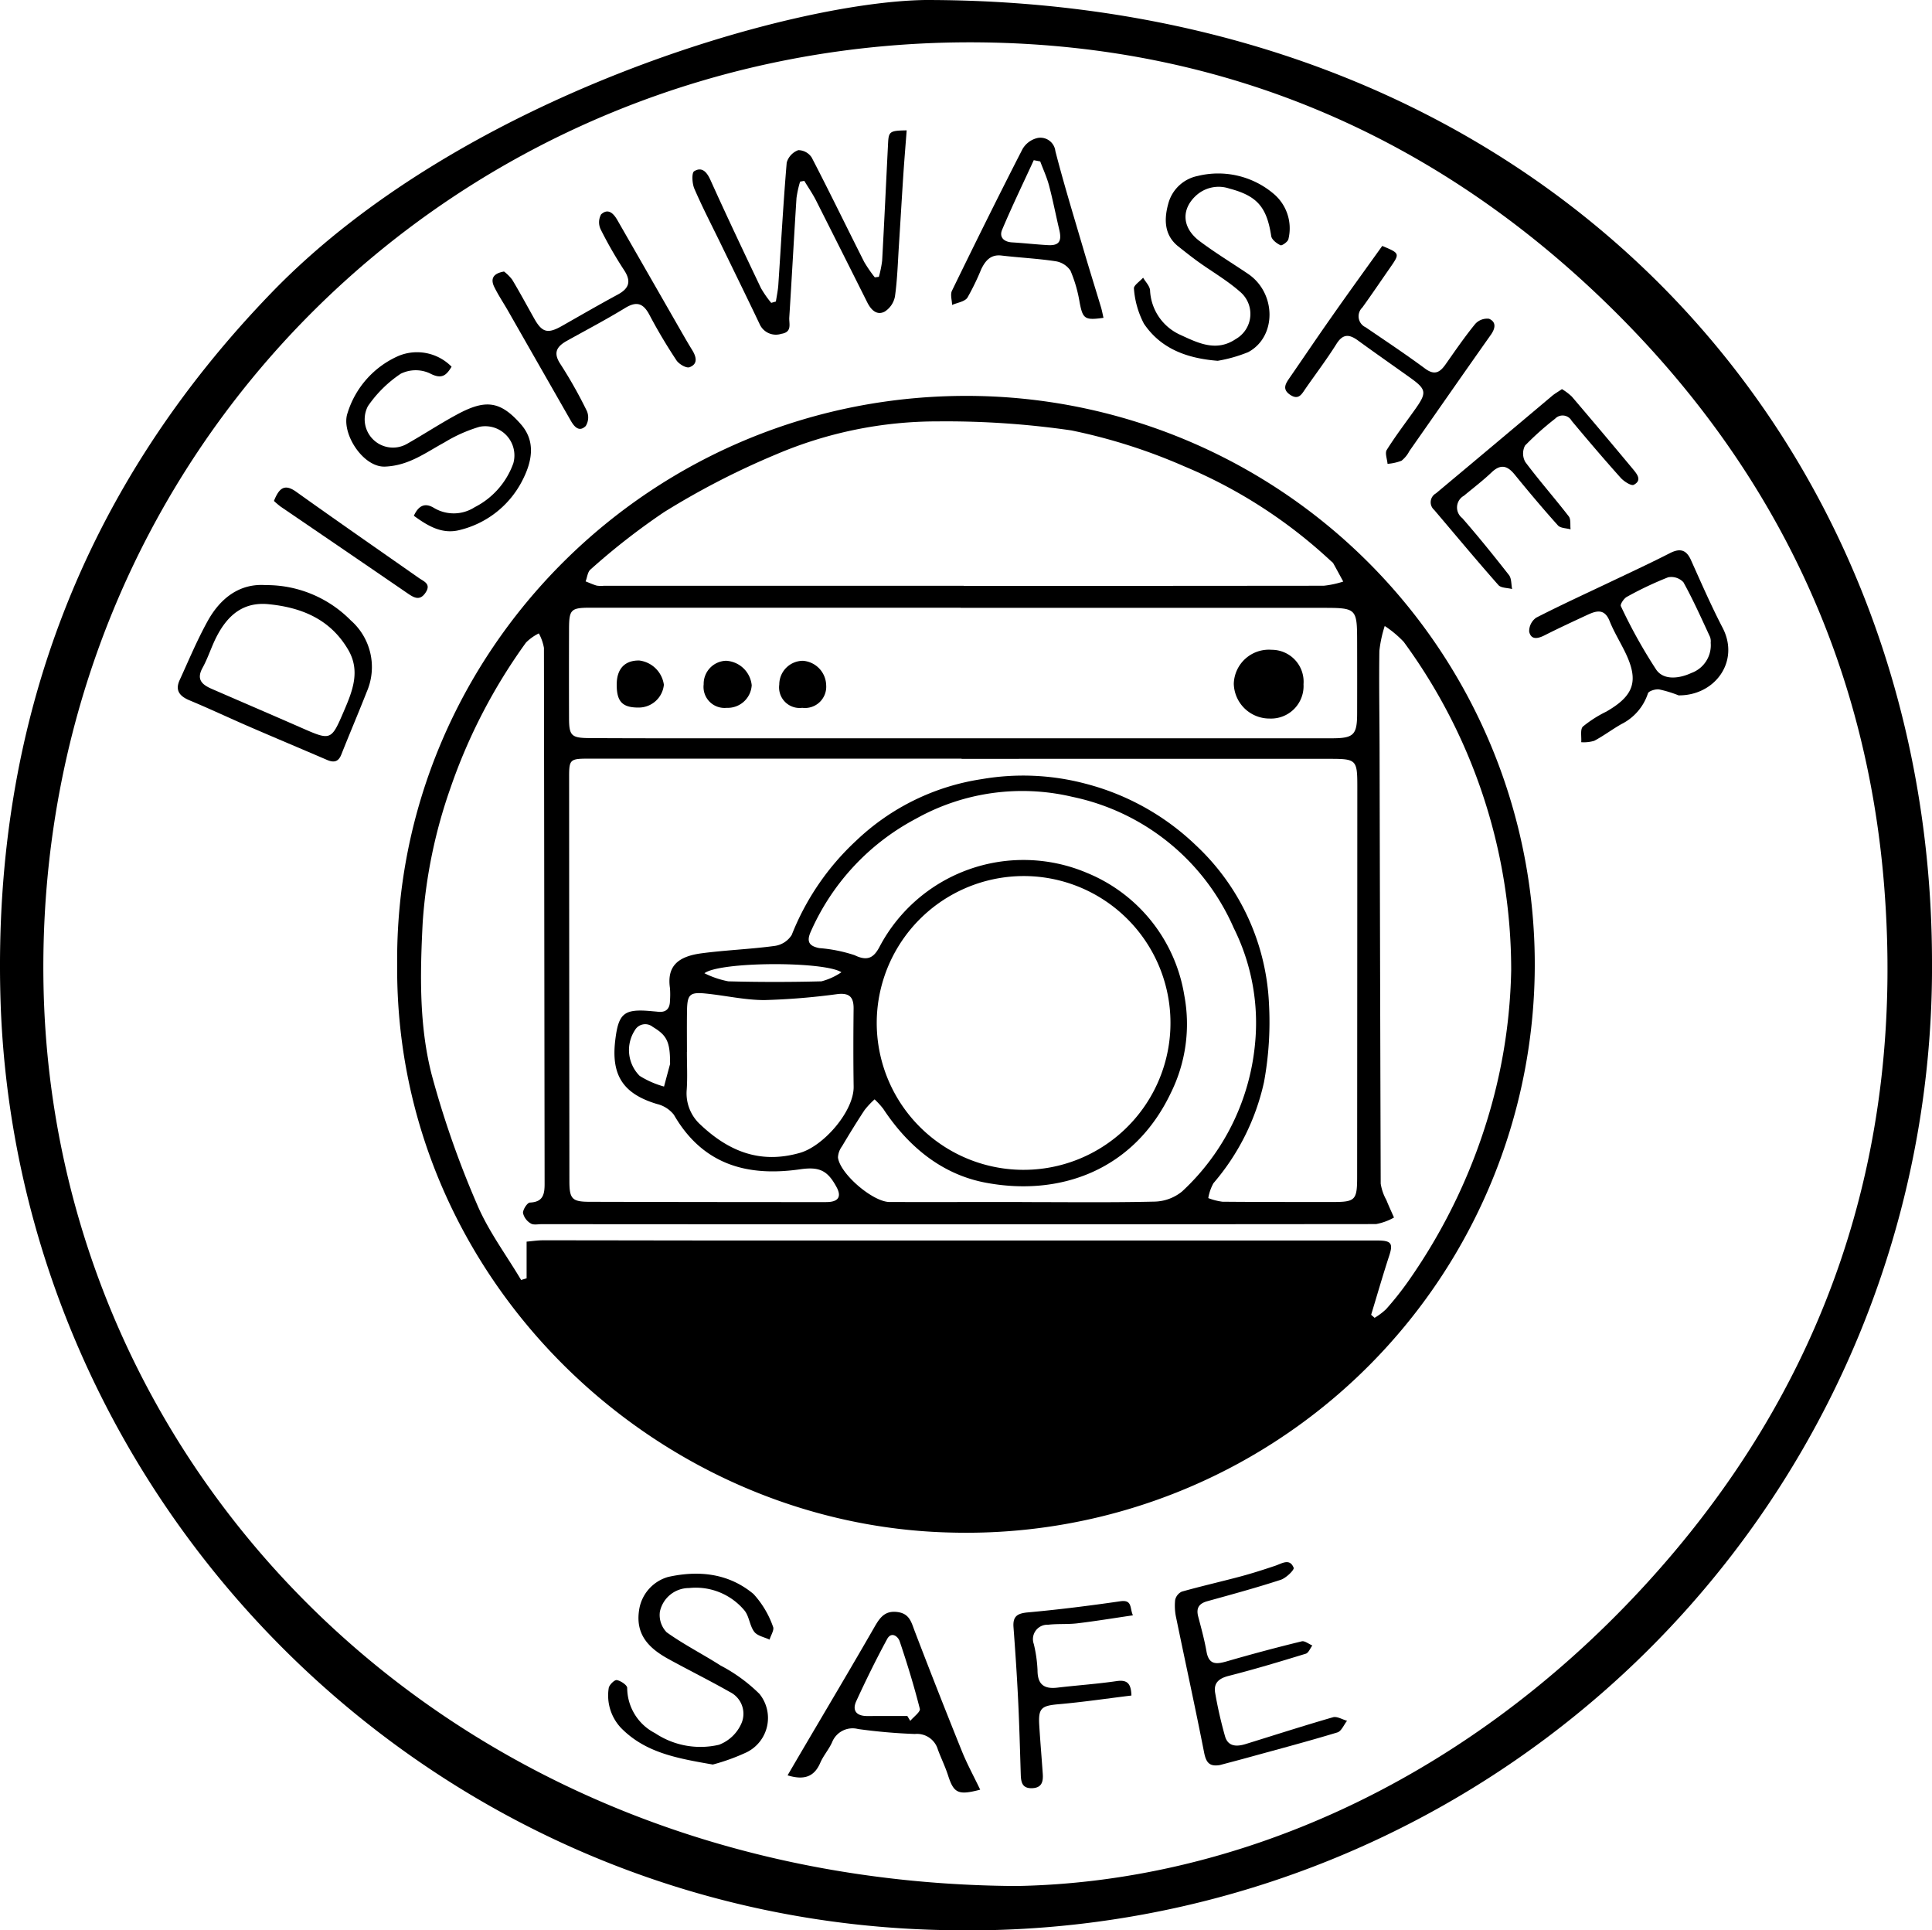 <svg xmlns="http://www.w3.org/2000/svg" width="194.896" height="194.691" viewBox="0 0 194.896 194.691">
  <g id="Group_6" data-name="Group 6" transform="translate(-911.07 -392.881)">
    <path id="Path_67" data-name="Path 67" d="M1004.436,392.881c61.9,0,101.4,43.722,101.53,96.849a97.157,97.157,0,0,1-98.8,97.836C954.1,587,912.38,544.043,911.106,493.155c-.686-27.391,8.374-51.141,27.39-70.789C957.529,402.7,990.624,393.074,1004.436,392.881Zm9.12,190.226c21.663-.368,44.75-10.119,63.174-30.039,18.457-19.956,26.559-43.863,24.409-70.846-1.793-22.505-11.076-41.932-27.135-57.893-17.625-17.517-39.108-26.854-63.826-27.171-52.943-.678-95.688,41.454-94.719,95.043C916.347,541.245,956.393,582.746,1013.556,583.107Z"/>
    <path id="Path_68" data-name="Path 68" d="M982.131,521.122c-.311-31.546,25.726-57.889,58.287-57.413a57.333,57.333,0,1,1-2.238,114.643C1008.165,577.766,981.914,552.681,982.131,521.122Zm56.937-20.81v-.02q-18.86,0-37.721,0c-1.762,0-1.872.111-1.871,1.8q.008,20.406.028,40.813c0,1.788.274,2.079,2.016,2.083q11.823.03,23.646.03c.187,0,.376,0,.562-.015,1.019-.092,1.169-.666.746-1.461-.918-1.722-1.748-2.114-3.7-1.832-5.366.772-9.832-.484-12.729-5.5a3.078,3.078,0,0,0-1.714-1.089c-3.374-1.016-4.621-2.86-4.205-6.39.328-2.79.887-3.235,3.725-2.967.187.018.374.03.56.052.834.1,1.234-.288,1.239-1.113a8.514,8.514,0,0,0,0-1.265c-.328-2.238.831-3.2,3.179-3.513,2.454-.325,4.941-.413,7.394-.746a2.419,2.419,0,0,0,1.709-1.107,25.95,25.95,0,0,1,6.526-9.529,23.4,23.4,0,0,1,12.663-6.189,24.563,24.563,0,0,1,10.449.464,25.138,25.138,0,0,1,11.139,6.217,23.317,23.317,0,0,1,7.365,15.92,33.492,33.492,0,0,1-.5,7.966,23.336,23.336,0,0,1-5.1,10.192,4.729,4.729,0,0,0-.52,1.5,6.038,6.038,0,0,0,1.424.367c3.707.034,7.413.025,11.12.029,2.278,0,2.471-.185,2.472-2.5q.013-19.7.018-39.406c0-2.692-.094-2.791-2.754-2.793Q1057.647,500.306,1039.068,500.312Zm41.315,56.071.348.308a6.69,6.69,0,0,0,1.153-.865,31.6,31.6,0,0,0,2.189-2.748,57.714,57.714,0,0,0,8.471-17.9,54.746,54.746,0,0,0,1.966-13.55,55.987,55.987,0,0,0-10.84-33.116,10.7,10.7,0,0,0-1.917-1.6,12.665,12.665,0,0,0-.54,2.509c-.047,3.373.014,6.747.021,10.121q.047,21.807.113,43.614a4.977,4.977,0,0,0,.573,1.656c.238.595.511,1.176.768,1.763a5.785,5.785,0,0,1-1.809.66q-42.084.04-84.168.008c-.374,0-.833.105-1.1-.069a1.662,1.662,0,0,1-.786-1.052c-.014-.361.435-1.048.7-1.058,1.333-.053,1.481-.846,1.479-1.9q-.033-27.021-.067-54.042a4.811,4.811,0,0,0-.515-1.464,4.892,4.892,0,0,0-1.293.921,56.206,56.206,0,0,0-7.638,14.719,51.163,51.163,0,0,0-2.786,13.519c-.264,5.156-.378,10.367.914,15.373a94.858,94.858,0,0,0,4.561,13.034c1.136,2.7,2.946,5.109,4.454,7.649l.554-.167v-3.7c.558-.048,1.1-.135,1.644-.135,6.38,0,12.761.02,19.141.02q32.513,0,65.026,0c1.424,0,1.612.295,1.211,1.521C1081.561,552.4,1080.988,554.395,1080.383,556.383Zm-41.415-71.3v-.016q-18.65,0-37.3,0c-2.027,0-2.19.17-2.2,2.144q-.014,4.5,0,9.007c.006,1.766.24,1.989,2.073,2q3.794.02,7.588.02,27.516,0,55.034,0,6.123,0,12.245,0c2.22,0,2.557-.338,2.562-2.5q.008-3.588,0-7.177c-.006-3.453-.031-3.479-3.553-3.479Q1057.195,485.079,1038.968,485.081Zm.313-2.227v.014q18.16,0,36.32-.019a9.553,9.553,0,0,0,1.968-.421c-.337-.619-.671-1.24-1.015-1.856a.928.928,0,0,0-.205-.191,49.878,49.878,0,0,0-14.782-9.559,56.888,56.888,0,0,0-11.426-3.64,87.683,87.683,0,0,0-13.429-.909,41.432,41.432,0,0,0-16.366,3.333,78.95,78.95,0,0,0-11.305,5.827,68.684,68.684,0,0,0-7.4,5.772c-.3.242-.34.8-.5,1.205.372.146.736.318,1.12.426a2.683,2.683,0,0,0,.7.018Zm-8.768,43.71a14.816,14.816,0,1,0,15.6-14.413A14.841,14.841,0,0,0,1030.512,526.565Zm14.666,18.444v.006c4.458,0,8.917.058,13.372-.047a4.554,4.554,0,0,0,2.759-1.024,23.233,23.233,0,0,0,7.359-14.884,21.455,21.455,0,0,0-2.152-11.7,22.838,22.838,0,0,0-16.273-13.217,21.965,21.965,0,0,0-15.781,2.206,23.684,23.684,0,0,0-10.607,11.386c-.491,1.086-.086,1.473.859,1.664a15,15,0,0,1,3.563.716c1.358.662,1.976.2,2.544-.907a16.412,16.412,0,0,1,20.919-7.385,16.136,16.136,0,0,1,9.791,12.328,15.641,15.641,0,0,1-1.357,9.857c-3.708,7.788-11.15,10.472-18.683,9.05-4.427-.836-7.824-3.655-10.327-7.449a7.955,7.955,0,0,0-.873-.955,8.49,8.49,0,0,0-1.013,1.081c-.79,1.2-1.542,2.424-2.276,3.658a2.054,2.054,0,0,0-.406,1.116c.193,1.649,3.515,4.492,5.21,4.5C1036.262,545.017,1040.721,545.008,1045.178,545.008Zm-33.815-15.133h-.006c0,1.263.067,2.532-.017,3.791a4.262,4.262,0,0,0,1.379,3.536c2.839,2.679,6.01,4,10.042,2.847,2.383-.679,5.455-4.2,5.417-6.684-.04-2.621-.033-5.243-.005-7.864.012-1.143-.41-1.6-1.606-1.468a68.569,68.569,0,0,1-7.39.607c-1.993,0-3.982-.472-5.979-.665-1.546-.149-1.8.121-1.828,1.687C1011.347,527.066,1011.363,528.471,1011.363,529.876Zm15.583-8.042c-1.77-1.125-12.258-1.084-13.821.1a9.321,9.321,0,0,0,2.407.816q4.7.123,9.4,0A6.474,6.474,0,0,0,1026.946,521.834Zm-17.287,9.127c0-2.119-.333-2.772-1.742-3.612a1.2,1.2,0,0,0-1.806.329,3.677,3.677,0,0,0,.48,4.607,9.291,9.291,0,0,0,2.459,1.079q.3-1.132.607-2.263A.576.576,0,0,0,1009.659,530.961Z" transform="translate(-30.995 -30.892)"/>
    <path id="Path_69" data-name="Path 69" d="M1043.389,433.467c.084-.562.208-1.121.245-1.686.275-4.108.5-8.221.845-12.324a1.893,1.893,0,0,1,1.168-1.257,1.627,1.627,0,0,1,1.354.743c1.81,3.485,3.521,7.021,5.292,10.527a13.608,13.608,0,0,0,1.072,1.558l.411-.05a11.1,11.1,0,0,0,.331-1.627c.218-3.962.4-7.926.6-11.889.059-1.144.193-1.235,1.875-1.258-.113,1.485-.236,2.952-.334,4.421-.157,2.382-.294,4.765-.447,7.147-.112,1.727-.159,3.464-.4,5.173a2.318,2.318,0,0,1-1.044,1.543c-.807.415-1.384-.2-1.755-.941q-2.575-5.144-5.167-10.28c-.346-.681-.786-1.314-1.182-1.969l-.422.075a10.719,10.719,0,0,0-.364,1.649c-.258,4.018-.471,8.039-.728,12.057-.04.624.319,1.473-.8,1.645a1.793,1.793,0,0,1-2.2-1c-1.285-2.7-2.606-5.386-3.913-8.077-.9-1.849-1.848-3.676-2.663-5.56-.226-.523-.284-1.6-.017-1.763.776-.472,1.268.059,1.642.889,1.651,3.661,3.375,7.29,5.1,10.915a10.691,10.691,0,0,0,1.029,1.474Z" transform="translate(-54.048 -10.174)"/>
    <path id="Path_70" data-name="Path 70" d="M1030.458,693.654c-3.566-.622-6.782-1.174-9.25-3.682a4.768,4.768,0,0,1-1.253-4.011c.028-.317.58-.864.812-.825.4.065,1.058.511,1.054.789a5.152,5.152,0,0,0,2.812,4.563,8.239,8.239,0,0,0,6.453,1.17,4.039,4.039,0,0,0,2.264-2.168,2.444,2.444,0,0,0-1.173-3.153c-2.031-1.156-4.129-2.193-6.178-3.318-1.913-1.051-3.348-2.4-2.985-4.887a4.089,4.089,0,0,1,2.938-3.4c3.113-.692,6.122-.36,8.612,1.723a9.519,9.519,0,0,1,1.969,3.3c.146.308-.22.86-.35,1.3-.529-.253-1.23-.376-1.545-.791-.458-.6-.5-1.528-.964-2.123a6.393,6.393,0,0,0-5.615-2.289,3,3,0,0,0-2.941,2.392,2.5,2.5,0,0,0,.684,2.07c1.729,1.238,3.648,2.207,5.444,3.356a16.3,16.3,0,0,1,3.915,2.856,3.858,3.858,0,0,1-1.293,5.893A20.556,20.556,0,0,1,1030.458,693.654Z" transform="translate(-47.481 -122.799)"/>
    <path id="Path_71" data-name="Path 71" d="M1199.734,505.961a11.842,11.842,0,0,0-1.967-.6c-.365-.05-1.05.163-1.124.4a5.3,5.3,0,0,1-2.679,3.1c-.931.529-1.792,1.184-2.738,1.683a3.654,3.654,0,0,1-1.312.142c.043-.541-.122-1.3.171-1.58a12,12,0,0,1,2.348-1.5c2.831-1.624,3.315-3.117,1.907-6.009-.511-1.05-1.132-2.053-1.564-3.133-.521-1.3-1.359-1.032-2.268-.609-1.438.668-2.878,1.335-4.293,2.051-.679.343-1.362.483-1.552-.372a1.67,1.67,0,0,1,.712-1.41c2.573-1.318,5.206-2.518,7.817-3.764,1.893-.9,3.8-1.788,5.664-2.741,1-.509,1.647-.374,2.125.688,1.034,2.3,2.039,4.611,3.2,6.845C1205.937,502.548,1203.388,506,1199.734,505.961Zm3.24-5.308a1.31,1.31,0,0,0-.068-.59c-.861-1.854-1.695-3.726-2.684-5.511a1.677,1.677,0,0,0-1.54-.5,34.888,34.888,0,0,0-4.163,1.972c-.3.16-.7.764-.607.937a51.962,51.962,0,0,0,3.581,6.43c.775,1.09,2.366.856,3.524.316A2.975,2.975,0,0,0,1202.974,500.652Z" transform="translate(-119.333 -42.945)"/>
    <path id="Path_72" data-name="Path 72" d="M951.724,497.54a11.934,11.934,0,0,1,8.6,3.557,6.262,6.262,0,0,1,1.619,7.195c-.835,2.124-1.732,4.224-2.573,6.344-.3.762-.779.82-1.45.531-2.611-1.124-5.233-2.222-7.841-3.352-2.012-.872-4-1.81-6.02-2.652-1-.417-1.475-1-.992-2.049.911-1.988,1.754-4.017,2.811-5.927C947.179,498.822,949.144,497.36,951.724,497.54Zm.352,1.93c-2.612-.274-4.171,1.133-5.265,3.228-.537,1.03-.875,2.166-1.435,3.181-.664,1.2-.026,1.714.93,2.131,2.989,1.3,5.988,2.584,8.974,3.894,3.041,1.335,3.062,1.357,4.351-1.653.853-1.991,1.691-4.025.447-6.168C958.292,501.011,955.421,499.807,952.075,499.471Z" transform="translate(-13.871 -45.645)"/>
    <path id="Path_73" data-name="Path 73" d="M1125.822,692.8c-1.059.184-1.4-.249-1.6-1.262-.889-4.53-1.882-9.04-2.813-13.561a5.677,5.677,0,0,1-.11-1.814,1.209,1.209,0,0,1,.672-.852c1.968-.555,3.965-1.006,5.942-1.535,1.17-.313,2.325-.686,3.474-1.071.69-.232,1.47-.79,1.869.2.085.21-.768,1.04-1.309,1.215-2.437.793-4.914,1.469-7.387,2.152-.846.233-1.16.684-.935,1.547.306,1.171.629,2.343.838,3.533.24,1.364,1,1.294,2.055.988q3.754-1.089,7.554-2.016c.3-.074.709.27,1.068.419-.217.285-.381.744-.66.829-2.58.791-5.166,1.571-7.78,2.236-1.011.257-1.541.734-1.36,1.736a42.66,42.66,0,0,0,.994,4.363c.309,1.061,1.2,1.048,2.082.775,2.934-.906,5.856-1.85,8.807-2.7.405-.117.943.226,1.42.355-.321.4-.568,1.05-.975,1.174-2.9.88-5.829,1.655-8.751,2.46C1127.885,692.257,1126.853,692.526,1125.822,692.8Z" transform="translate(-91.684 -121.896)"/>
    <path id="Path_74" data-name="Path 74" d="M1071.419,699.158c-2.237.589-2.667.348-3.248-1.457-.284-.882-.7-1.721-1.022-2.591a2.192,2.192,0,0,0-2.321-1.569,56.449,56.449,0,0,1-5.723-.5,2.226,2.226,0,0,0-2.63,1.342c-.324.72-.875,1.339-1.187,2.062-.625,1.45-1.666,1.764-3.3,1.267.533-.912,1.031-1.766,1.532-2.617,2.414-4.107,4.853-8.2,7.227-12.332.555-.965,1.065-1.7,2.359-1.518,1.2.171,1.371,1.044,1.714,1.94q2.327,6.076,4.762,12.111C1070.1,696.578,1070.77,697.8,1071.419,699.158Zm-7.349-7.429.295.49c.341-.411,1.042-.913.965-1.218-.58-2.293-1.275-4.559-2.03-6.8-.173-.513-.842-1.023-1.27-.233-1.109,2.045-2.137,4.137-3.109,6.252-.447.971.028,1.513,1.1,1.511Q1062.043,691.726,1064.069,691.729Z" transform="translate(-61.469 -125.768)"/>
    <path id="Path_75" data-name="Path 75" d="M979.84,472.384c.5-1.089,1.164-1.313,2.016-.8a3.9,3.9,0,0,0,4.125-.067,7.966,7.966,0,0,0,3.893-4.424,2.942,2.942,0,0,0-3.4-3.686,14.886,14.886,0,0,0-3.542,1.575c-1.906,1.034-3.588,2.339-5.988,2.442-2.254.1-4.483-3.426-3.793-5.4a9.277,9.277,0,0,1,5.171-5.776,4.888,4.888,0,0,1,5.325,1.1c-.537.888-1,1.305-2.207.664a3.418,3.418,0,0,0-2.918.043,12.3,12.3,0,0,0-3.312,3.267,2.853,2.853,0,0,0,3.938,3.809c1.668-.943,3.275-2,4.956-2.914,2.885-1.574,4.406-1.5,6.543.948,1.548,1.77,1.093,3.838.1,5.734a9.631,9.631,0,0,1-6.2,4.9C982.739,474.3,981.292,473.439,979.84,472.384Z" transform="translate(-27.022 -27.481)"/>
    <path id="Path_76" data-name="Path 76" d="M1150.8,436.877c1.783.743,1.787.759.8,2.182-.936,1.344-1.852,2.7-2.809,4.029a1.222,1.222,0,0,0,.334,1.995c2.01,1.371,4.04,2.718,5.994,4.164.953.706,1.494.394,2.066-.421.969-1.379,1.925-2.771,2.988-4.075a1.624,1.624,0,0,1,1.4-.528c.743.323.646.961.177,1.623-2.756,3.9-5.478,7.817-8.216,11.726a2.989,2.989,0,0,1-.792.97,4.993,4.993,0,0,1-1.408.314c-.038-.476-.282-1.083-.079-1.407.893-1.423,1.918-2.763,2.891-4.137,1.162-1.641,1.107-1.973-.53-3.144-1.752-1.253-3.52-2.482-5.261-3.751-.87-.634-1.516-.707-2.175.343-.968,1.544-2.073,3-3.115,4.5-.377.543-.687,1.2-1.535.646-.89-.583-.458-1.172-.041-1.777,1.381-2,2.741-4.021,4.141-6.01C1147.313,441.712,1149.042,439.328,1150.8,436.877Z" transform="translate(-100.291 -19.191)"/>
    <path id="Path_77" data-name="Path 77" d="M1000.355,436.772a4.314,4.314,0,0,1,.824.82c.768,1.281,1.479,2.6,2.209,3.9.807,1.441,1.37,1.589,2.824.762,1.866-1.06,3.723-2.136,5.611-3.155,1.148-.62,1.391-1.331.643-2.47a40.567,40.567,0,0,1-2.367-4.121,1.652,1.652,0,0,1,.049-1.5c.713-.657,1.258-.091,1.643.58q3.136,5.463,6.268,10.928c.418.729.834,1.46,1.276,2.174.42.679.607,1.408-.27,1.734-.322.12-1.067-.315-1.319-.7-.978-1.478-1.891-3.006-2.718-4.574-.62-1.174-1.284-1.415-2.456-.7-1.912,1.168-3.9,2.212-5.856,3.3-1,.559-1.454,1.17-.68,2.344a45.572,45.572,0,0,1,2.68,4.754,1.642,1.642,0,0,1-.119,1.505c-.666.655-1.16.07-1.513-.547q-3.162-5.529-6.319-11.06c-.462-.808-.987-1.584-1.394-2.418C999,437.573,999.176,436.974,1000.355,436.772Z" transform="translate(-38.44 -16.504)"/>
    <path id="Path_78" data-name="Path 78" d="M1122.406,442.8c-3.056-.241-5.718-1.187-7.443-3.742a9.012,9.012,0,0,1-1.009-3.54c-.051-.308.6-.732.926-1.1.242.418.654.82.7,1.258a5.174,5.174,0,0,0,3.07,4.513c1.778.819,3.612,1.739,5.573.419a2.915,2.915,0,0,0,.425-4.78c-1.288-1.137-2.808-2.01-4.211-3.019-.683-.49-1.341-1.018-2-1.538-1.505-1.187-1.43-2.871-1-4.385a3.85,3.85,0,0,1,2.947-2.728,8.651,8.651,0,0,1,7.649,1.785,4.555,4.555,0,0,1,1.505,4.579c-.039.259-.651.692-.8.622-.383-.18-.881-.562-.936-.924-.447-2.915-1.4-4.05-4.225-4.794a3.375,3.375,0,0,0-3.4.749c-1.467,1.383-1.368,3.223.4,4.551,1.569,1.178,3.254,2.2,4.883,3.3,2.865,1.934,2.914,6.347.02,7.9A14.614,14.614,0,0,1,1122.406,442.8Z" transform="translate(-88.495 -13.528)"/>
    <path id="Path_79" data-name="Path 79" d="M1180.289,462.491a5.724,5.724,0,0,1,.993.75q3.1,3.631,6.153,7.3c.411.5.973,1.14.1,1.6-.254.134-.992-.338-1.319-.7-1.684-1.881-3.323-3.805-4.942-5.744a1.048,1.048,0,0,0-1.683-.215,29.207,29.207,0,0,0-3.029,2.706,1.74,1.74,0,0,0,.031,1.656c1.4,1.872,2.949,3.628,4.379,5.477.235.3.133.868.186,1.313-.433-.124-1.019-.111-1.274-.395-1.5-1.67-2.947-3.391-4.366-5.132-.74-.908-1.416-1.085-2.329-.218-.88.837-1.854,1.576-2.789,2.356a1.353,1.353,0,0,0-.171,2.253c1.629,1.867,3.191,3.8,4.715,5.749.268.343.219.932.317,1.407-.47-.125-1.116-.094-1.384-.4-2.2-2.489-4.322-5.042-6.472-7.573a1.024,1.024,0,0,1,.166-1.672q5.873-4.905,11.724-9.837C1179.572,462.941,1179.9,462.758,1180.289,462.491Z" transform="translate(-111.652 -30.363)"/>
    <path id="Path_80" data-name="Path 80" d="M1096.616,435.69c-1.907.268-2.084.1-2.407-1.552a13.861,13.861,0,0,0-.926-3.208,2.22,2.22,0,0,0-1.517-.949c-1.8-.273-3.624-.357-5.432-.572-1.111-.133-1.632.531-2.044,1.36a24.737,24.737,0,0,1-1.4,2.887c-.275.408-1.016.5-1.546.736-.014-.482-.2-1.048-.015-1.432,2.326-4.779,4.683-9.543,7.108-14.272a2.366,2.366,0,0,1,1.528-1.137,1.518,1.518,0,0,1,1.795,1.317c.858,3.331,1.869,6.624,2.839,9.925.577,1.965,1.191,3.92,1.781,5.881C1096.468,434.977,1096.523,435.29,1096.616,435.69Zm-6.384-15.775-.65-.125c-1.073,2.334-2.193,4.649-3.192,7.014-.309.732.15,1.226,1,1.276,1.208.072,2.411.21,3.619.277,1.122.062,1.422-.383,1.147-1.545-.353-1.49-.643-2.995-1.035-4.474C1090.9,421.51,1090.534,420.721,1090.233,419.915Z" transform="translate(-74.228 -10.753)"/>
    <path id="Path_81" data-name="Path 81" d="M1104.3,688.824c-2.533.31-4.932.667-7.345.877-1.734.152-2.06.392-1.953,2.122.1,1.634.242,3.266.354,4.9.054.776-.085,1.412-1.074,1.447-1.008.035-1.12-.611-1.145-1.382-.08-2.53-.146-5.06-.27-7.588-.118-2.424-.281-4.847-.463-7.268-.083-1.107.391-1.4,1.461-1.494,3.115-.282,6.222-.673,9.318-1.122,1.223-.178.936.687,1.268,1.419-1.955.286-3.782.588-5.619.807-.975.117-1.974.026-2.948.143a1.453,1.453,0,0,0-1.434,1.942,13.556,13.556,0,0,1,.377,2.64c0,1.426.642,1.922,2,1.762,1.992-.235,4-.37,5.981-.66C1103.905,687.209,1104.263,687.639,1104.3,688.824Z" transform="translate(-79.094 -124.93)"/>
    <path id="Path_82" data-name="Path 82" d="M960.085,481.453c.5-1.242,1.031-1.791,2.238-.928,4.1,2.93,8.242,5.8,12.369,8.69.521.365,1.275.6.69,1.483-.558.845-1.137.54-1.779.1q-6.413-4.394-12.841-8.769A8.779,8.779,0,0,1,960.085,481.453Z" transform="translate(-21.38 -38.047)"/>
    <path id="Path_83" data-name="Path 83" d="M1138.851,512.6a3.278,3.278,0,0,1-3.4,3.461,3.6,3.6,0,0,1-3.634-3.507,3.539,3.539,0,0,1,3.815-3.427A3.22,3.22,0,0,1,1138.851,512.6Z" transform="translate(-96.285 -50.707)"/>
    <path id="Path_84" data-name="Path 84" d="M1021.413,513.442c.011-1.571.82-2.421,2.276-2.4a2.863,2.863,0,0,1,2.481,2.446,2.549,2.549,0,0,1-2.532,2.3C1021.981,515.8,1021.4,515.187,1021.413,513.442Z" transform="translate(-48.13 -51.542)"/>
    <path id="Path_85" data-name="Path 85" d="M1039.29,515.833a2.118,2.118,0,0,1-2.317-2.367,2.329,2.329,0,0,1,2.251-2.38,2.744,2.744,0,0,1,2.595,2.467A2.427,2.427,0,0,1,1039.29,515.833Z" transform="translate(-54.918 -51.559)"/>
    <path id="Path_86" data-name="Path 86" d="M1052.815,515.838a2.074,2.074,0,0,1-2.317-2.344,2.4,2.4,0,0,1,2.385-2.4,2.532,2.532,0,0,1,2.347,2.462A2.144,2.144,0,0,1,1052.815,515.838Z" transform="translate(-60.817 -51.565)"/>
  </g>
</svg>
